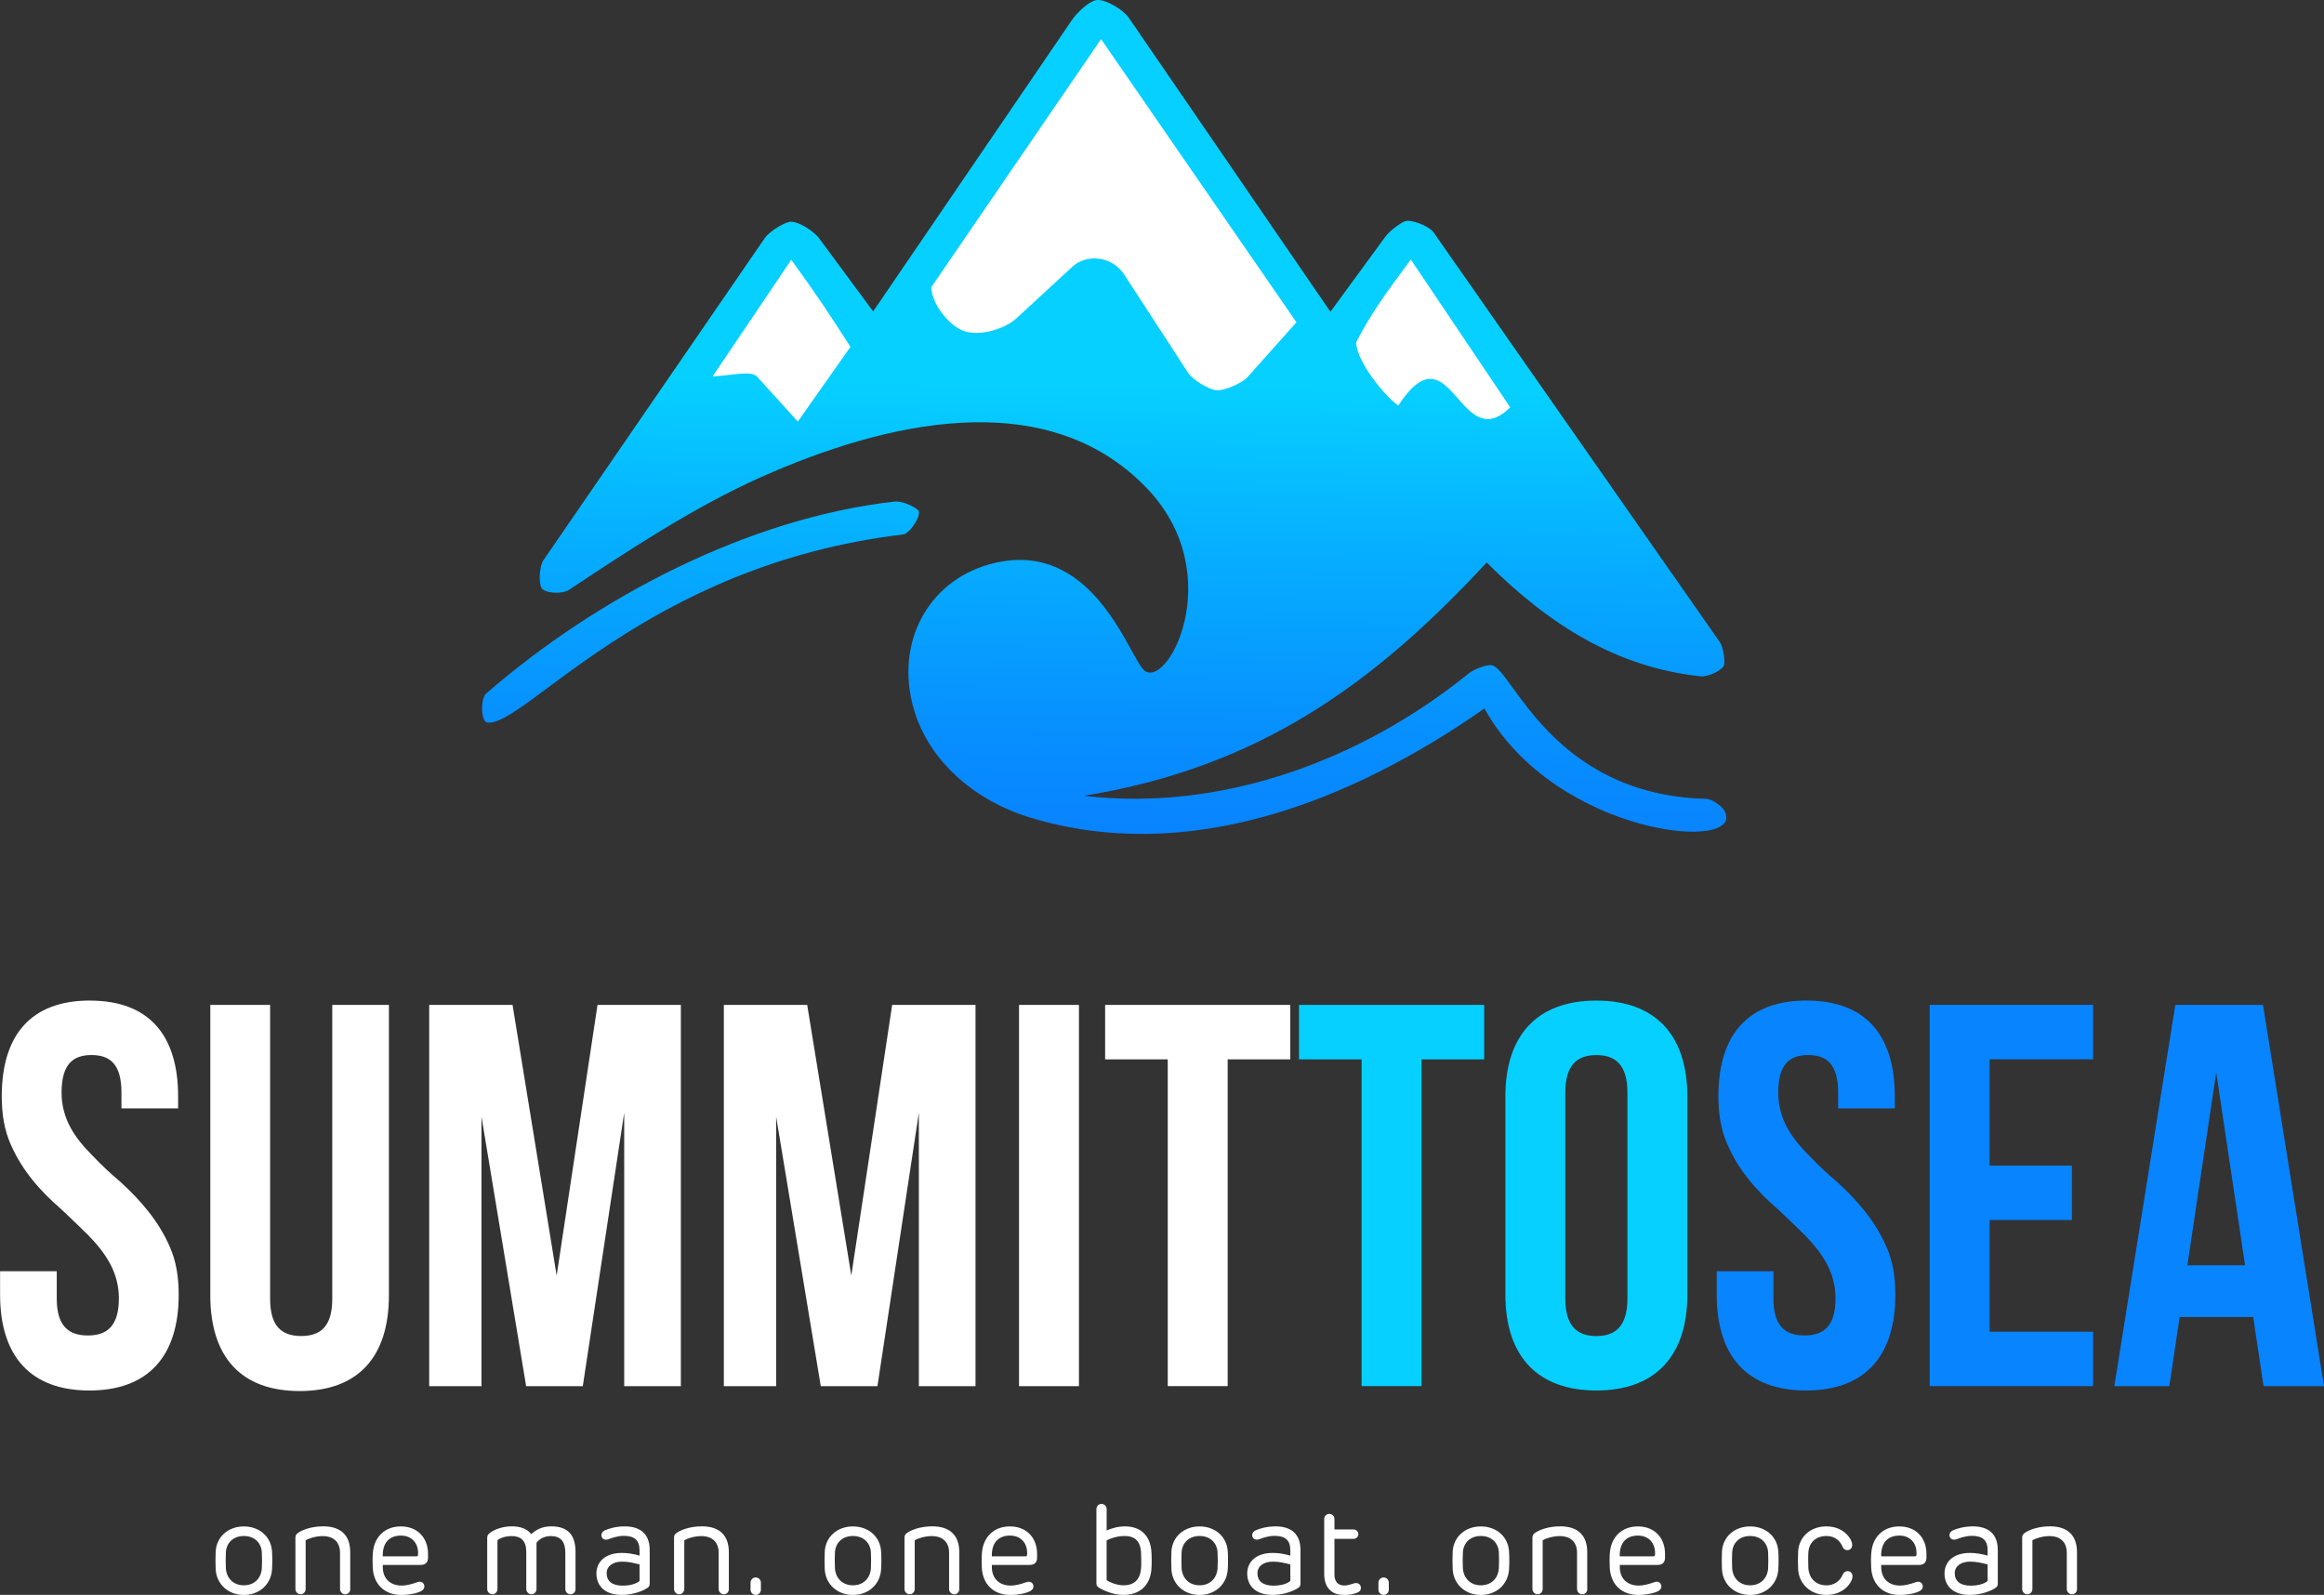 <?xml version="1.0" encoding="UTF-8"?>
<svg id="Ebene_2" data-name="Ebene 2" xmlns="http://www.w3.org/2000/svg" xmlns:xlink="http://www.w3.org/1999/xlink" viewBox="0 0 514.73 353.29">
  <rect x="0" y="0" width="514.73" height="353.29" fill="#333333" stroke="none"/>
  <defs>
    <style>
      .cls-1 {
        fill: #0884ff;
      }

      .cls-2 {
        fill: #06d0ff;
      }

      .cls-3 {
        fill: #fff;
      }

      .cls-4 {
        fill: url(#Unbenannter_Verlauf_236);
      }
    </style>
    <linearGradient id="Unbenannter_Verlauf_236" data-name="Unbenannter Verlauf 236" x1="246.82" y1="11.7" x2="244.37" y2="183.09" gradientUnits="userSpaceOnUse">
      <stop offset=".43" stop-color="#06d0ff"/>
      <stop offset=".63" stop-color="#06b0ff"/>
      <stop offset=".87" stop-color="#0790ff"/>
      <stop offset="1" stop-color="#0884ff"/>
    </linearGradient>
  </defs>
  <g id="Ebene_1-2" data-name="Ebene 1">
    <g>
      <path class="cls-4" d="M328.79,156.95c15.78,28.42,58.59,32.13,53.09,22.53-.48-.83-2.65-2.5-3.96-2.53-34.11-.82-42.97-28.7-47.47-29.58-1.18-.23-3.98.87-5.14,1.8-23.96,19.4-55,30.69-85.22,27.11,38.24-6.22,63.76-24.23,89.19-51.68,13.8,13.81,28.88,23.28,47.42,25.21,1.4.15,4.24-1.04,5.02-2.2.58-.87-.14-4.43-.75-5.3l-63.46-90.84c-.97-1.39-5.08-3.04-6.46-2.41-1.1.5-3.35,2.17-4.18,3.32l-12.2,16.68L250.01,3.94c-1.21-1.77-5.33-4.31-7.29-3.9-1.63.34-4.16,2.72-5.36,4.48l-43.97,64.46-11.97-16.19c-1.23-1.67-4.88-4-6.63-3.63-1.46.3-4.48,2.24-5.4,3.57l-49.01,71.34c-.89,1.3-1.1,4.77-.49,6.08s4.6,1.52,6.13.51c13.23-8.79,27.85-18.44,42.66-25.03,26.69-11.88,62.84-20.9,85.28,2.46,18.59,19.35,4.12,45.83-.83,40.1-3.52-4.07-11.48-28.58-32.95-23.46-13.88,3.31-21.56,16.46-18.2,30.78,2.9,12.37,13.42,21.75,26.32,25.63,34.66,10.43,70.45-3.23,100.46-24.19ZM200.05,118.39c1.44-.17,4.36-4.51,3.25-5.45-.89-.76-3.43-2.03-5.22-1.83-32.32,3.66-65.77,21.13-90.41,42.52-1.26,1.09-1.16,6.17.2,6.4,8,1.39,35.24-34.92,92.18-41.64Z"/>
      <path class="cls-3" d="M249.02,60.85c-2.73-4.2-8.38-4.65-11.51-1.76l-12.4,11.43c-2.66,2.45-8.87,4.37-12.51,2.42-2.7-1.44-6.18-5.56-6.34-9.32l37.61-54.96,43.27,62.73-10.82,12.13c-1.2,1.34-5.18,3.1-6.92,2.92s-5.26-2.33-6.26-3.87l-14.12-21.72Z"/>
      <path class="cls-3" d="M334.49,90.23c-11.29,11.12-13.13-18.23-24.78-.41-2.59-1.63-9.23-9.54-9.34-13.99,3.11-6.12,6.73-11.12,12.11-18.33l22.01,32.73Z"/>
      <path class="cls-3" d="M176.71,93.39l-9.08-10.01c-1.29-1.43-6.55-.05-9.79-.02l17.41-25.81c5.21,7.12,8.57,12.19,13.11,19.28l-11.66,16.56Z"/>
    </g>
    <g>
      <path class="cls-3" d="M60.25,343.66c.08,1.15.08,2.86,0,3.98-.2,3.28-2.77,5.66-6.24,5.66s-6.05-2.38-6.24-5.66c-.06-1.12-.06-2.83,0-3.98.2-3.28,2.8-5.54,6.24-5.54s6.05,2.27,6.24,5.54ZM50.03,343.82c-.06.98-.06,2.72,0,3.67.2,2.18,1.71,3.67,3.98,3.67s3.78-1.48,3.98-3.67c.06-.95.06-2.69,0-3.67-.14-2.07-1.62-3.58-3.98-3.58s-3.84,1.51-3.98,3.58Z"/>
      <path class="cls-3" d="M77.58,351.97c0,.67-.45,1.18-1.12,1.18-.62,0-1.15-.5-1.15-1.18v-8.04c0-2.58-1.74-3.67-3.75-3.67-1.57,0-3.11.48-3.86.92v10.78c0,.67-.48,1.18-1.12,1.18s-1.15-.5-1.15-1.18v-11.34c0-.5.17-.76.5-1.01.78-.59,2.8-1.51,5.68-1.51,3.92,0,5.96,2.04,5.96,5.71v8.15Z"/>
      <path class="cls-3" d="M94.8,345.03c0,.98-.5,1.62-1.65,1.62h-8.37v.45c0,2.63,1.71,4.12,4.17,4.12,1.01,0,2.16-.28,3.42-.73,1.01-.39,1.62.25,1.62.9,0,.36-.14.7-.62,1.01-.9.53-2.86.9-4.45.9-3.86,0-6.16-2.44-6.36-6.02-.06-1.06-.06-2.49.03-3.36.31-3.61,2.77-5.8,6.19-5.8,3.7,0,6.02,2.52,6.02,6.08v.84ZM92.23,344.75c.22,0,.34-.11.36-.34.17-2.55-1.37-4.26-3.78-4.26-2.74,0-4.12,1.79-4.03,4.59h7.45Z"/>
      <path class="cls-3" d="M127.48,351.97c0,.67-.48,1.18-1.12,1.18s-1.15-.5-1.15-1.18v-8.01c0-2.58-1.12-3.7-3.19-3.7-1.57,0-2.63.7-3.19,1.48v10.22c0,.67-.48,1.18-1.12,1.18s-1.15-.5-1.15-1.18v-8.26c0-2.41-1.23-3.44-3.19-3.44-2.18,0-3.11.87-3.19.92v10.78c0,.67-.48,1.18-1.12,1.18s-1.15-.5-1.15-1.18v-11.31c0-.53.17-.76.59-1.09,1.06-.81,2.88-1.46,4.84-1.46s3.44.59,4.31,1.71c.87-.73,2.16-1.71,4.42-1.71,3.84,0,5.4,2.04,5.4,5.71v8.15Z"/>
      <path class="cls-3" d="M143.89,350.8c0,.42-.11.7-.48.92-.76.56-3,1.57-5.71,1.57-3.67,0-5.6-1.96-5.6-4.76,0-2.46,1.85-4.54,5.63-4.54,1.34,0,2.46.2,3.92.59v-1.15c0-2.27-1.12-3.22-3.5-3.22-1.29,0-2.52.42-3.33.73-.95.36-1.62-.17-1.62-.87,0-.39.2-.81.73-1.06.87-.42,2.55-.9,4.45-.9,3.33,0,5.52,1.57,5.52,5.24v7.45ZM141.65,350.21v-3.67c-1.43-.36-2.46-.62-3.89-.62-1.9,0-3.39.92-3.39,2.55,0,1.76,1.18,2.77,3.58,2.77,2.27,0,3.44-.78,3.7-1.04Z"/>
      <path class="cls-3" d="M161.44,351.97c0,.67-.45,1.18-1.12,1.18-.62,0-1.15-.5-1.15-1.18v-8.04c0-2.58-1.74-3.67-3.75-3.67-1.57,0-3.11.48-3.86.92v10.78c0,.67-.48,1.18-1.12,1.18s-1.15-.5-1.15-1.18v-11.34c0-.5.17-.76.5-1.01.78-.59,2.8-1.51,5.68-1.51,3.92,0,5.96,2.04,5.96,5.71v8.15Z"/>
      <path class="cls-3" d="M168.53,350.6v1.51c0,.64-.48,1.18-1.15,1.18-.62,0-1.15-.53-1.15-1.18v-1.51c0-.64.5-1.18,1.15-1.18s1.15.53,1.15,1.18Z"/>
      <path class="cls-3" d="M195.15,343.66c.08,1.15.08,2.86,0,3.98-.2,3.28-2.77,5.66-6.24,5.66s-6.05-2.38-6.24-5.66c-.06-1.12-.06-2.83,0-3.98.2-3.28,2.8-5.54,6.24-5.54s6.05,2.27,6.24,5.54ZM184.93,343.82c-.06.98-.06,2.72,0,3.67.2,2.18,1.71,3.67,3.98,3.67s3.78-1.48,3.98-3.67c.06-.95.06-2.69,0-3.67-.14-2.07-1.62-3.58-3.98-3.58s-3.84,1.51-3.98,3.58Z"/>
      <path class="cls-3" d="M212.48,351.97c0,.67-.45,1.18-1.12,1.18-.62,0-1.15-.5-1.15-1.18v-8.04c0-2.58-1.74-3.67-3.75-3.67-1.57,0-3.11.48-3.86.92v10.78c0,.67-.48,1.18-1.12,1.18s-1.15-.5-1.15-1.18v-11.34c0-.5.17-.76.5-1.01.78-.59,2.8-1.51,5.68-1.51,3.92,0,5.96,2.04,5.96,5.71v8.15Z"/>
      <path class="cls-3" d="M229.7,345.03c0,.98-.5,1.62-1.65,1.62h-8.37v.45c0,2.63,1.71,4.12,4.17,4.12,1.01,0,2.16-.28,3.42-.73,1.01-.39,1.62.25,1.62.9,0,.36-.14.7-.62,1.01-.9.53-2.86.9-4.45.9-3.86,0-6.16-2.44-6.36-6.02-.06-1.06-.06-2.49.03-3.36.31-3.61,2.77-5.8,6.19-5.8,3.7,0,6.02,2.52,6.02,6.08v.84ZM227.13,344.75c.22,0,.34-.11.36-.34.17-2.55-1.37-4.26-3.78-4.26-2.74,0-4.12,1.79-4.03,4.59h7.45Z"/>
      <path class="cls-3" d="M255.02,347.63c-.28,3.44-2.46,5.66-6.19,5.66-2.52,0-4.84-1.2-5.54-1.68-.39-.28-.45-.53-.45-.92v-16.38c0-.64.48-1.18,1.12-1.18s1.15.53,1.15,1.18v4.7c1.01-.45,2.49-.9,4.03-.9,3.56,0,5.6,2.07,5.88,5.54.08,1.04.08,2.97,0,3.98ZM252.72,343.82c-.14-2.32-1.26-3.58-3.67-3.58-1.65,0-3.28.59-3.95.98v8.79c.62.48,2.32,1.15,3.7,1.15,2.44,0,3.7-1.26,3.92-3.7.08-.95.06-2.83,0-3.64Z"/>
      <path class="cls-3" d="M271.93,343.66c.08,1.15.08,2.86,0,3.98-.2,3.28-2.77,5.66-6.24,5.66s-6.05-2.38-6.24-5.66c-.06-1.12-.06-2.83,0-3.98.2-3.28,2.8-5.54,6.24-5.54s6.05,2.27,6.24,5.54ZM261.71,343.82c-.06.98-.06,2.72,0,3.67.2,2.18,1.71,3.67,3.98,3.67s3.78-1.48,3.98-3.67c.06-.95.06-2.69,0-3.67-.14-2.07-1.62-3.58-3.98-3.58s-3.84,1.51-3.98,3.58Z"/>
      <path class="cls-3" d="M288.03,350.8c0,.42-.11.7-.48.92-.76.56-3,1.57-5.71,1.57-3.67,0-5.6-1.96-5.6-4.76,0-2.46,1.85-4.54,5.63-4.54,1.34,0,2.46.2,3.92.59v-1.15c0-2.27-1.12-3.22-3.5-3.22-1.29,0-2.52.42-3.33.73-.95.36-1.62-.17-1.62-.87,0-.39.2-.81.73-1.06.87-.42,2.55-.9,4.45-.9,3.33,0,5.52,1.57,5.52,5.24v7.45ZM285.79,350.21v-3.67c-1.43-.36-2.46-.62-3.89-.62-1.9,0-3.39.92-3.39,2.55,0,1.76,1.18,2.77,3.58,2.77,2.27,0,3.44-.78,3.7-1.04Z"/>
      <path class="cls-3" d="M297.6,353.29c-3,0-4.31-1.99-4.31-4.62v-12.18c0-.64.5-1.15,1.12-1.15s1.15.5,1.15,1.15v2.3h4.23c.56,0,1.06.45,1.06,1.04s-.5,1.04-1.06,1.04h-4.23v7.9c0,1.4.64,2.44,2.16,2.44.81,0,1.57-.31,2.24-.5.92-.22,1.46.34,1.46,1.04,0,.5-.28.87-.92,1.09-.73.28-1.82.48-2.88.48Z"/>
      <path class="cls-3" d="M307.6,350.6v1.51c0,.64-.48,1.18-1.15,1.18-.62,0-1.15-.53-1.15-1.18v-1.51c0-.64.5-1.18,1.15-1.18s1.15.53,1.15,1.18Z"/>
      <path class="cls-3" d="M334.23,343.66c.08,1.15.08,2.86,0,3.98-.2,3.28-2.77,5.66-6.24,5.66s-6.05-2.38-6.24-5.66c-.06-1.12-.06-2.83,0-3.98.2-3.28,2.8-5.54,6.24-5.54s6.05,2.27,6.24,5.54ZM324.01,343.82c-.06.98-.06,2.72,0,3.67.2,2.18,1.71,3.67,3.98,3.67s3.78-1.48,3.98-3.67c.06-.95.06-2.69,0-3.67-.14-2.07-1.62-3.58-3.98-3.58s-3.84,1.51-3.98,3.58Z"/>
      <path class="cls-3" d="M351.56,351.97c0,.67-.45,1.18-1.12,1.18-.62,0-1.15-.5-1.15-1.18v-8.04c0-2.58-1.74-3.67-3.75-3.67-1.57,0-3.11.48-3.86.92v10.78c0,.67-.48,1.18-1.12,1.18s-1.15-.5-1.15-1.18v-11.34c0-.5.17-.76.5-1.01.78-.59,2.8-1.51,5.68-1.51,3.92,0,5.96,2.04,5.96,5.71v8.15Z"/>
      <path class="cls-3" d="M368.78,345.03c0,.98-.5,1.62-1.65,1.62h-8.37v.45c0,2.63,1.71,4.12,4.17,4.12,1.01,0,2.16-.28,3.42-.73,1.01-.39,1.62.25,1.62.9,0,.36-.14.7-.62,1.01-.9.53-2.86.9-4.45.9-3.86,0-6.16-2.44-6.36-6.02-.06-1.06-.06-2.49.03-3.36.31-3.61,2.77-5.8,6.19-5.8,3.7,0,6.02,2.52,6.02,6.08v.84ZM366.2,344.75c.22,0,.34-.11.36-.34.17-2.55-1.37-4.26-3.78-4.26-2.74,0-4.12,1.79-4.03,4.59h7.45Z"/>
      <path class="cls-3" d="M393.87,343.66c.08,1.15.08,2.86,0,3.98-.2,3.28-2.77,5.66-6.24,5.66s-6.05-2.38-6.24-5.66c-.06-1.12-.06-2.83,0-3.98.2-3.28,2.8-5.54,6.24-5.54s6.05,2.27,6.24,5.54ZM383.65,343.82c-.06.98-.06,2.72,0,3.67.2,2.18,1.71,3.67,3.98,3.67s3.78-1.48,3.98-3.67c.06-.95.06-2.69,0-3.67-.14-2.07-1.62-3.58-3.98-3.58s-3.84,1.51-3.98,3.58Z"/>
      <path class="cls-3" d="M408.15,348.78c.25-.56.62-.76,1.09-.76.59,0,1.06.48,1.06,1.15,0,1.29-1.88,4.12-5.77,4.12-3.61,0-6.08-2.49-6.27-5.66-.06-1.12-.06-2.86,0-3.98.2-3.28,2.77-5.54,6.27-5.54,3.89,0,5.71,2.86,5.71,4.12,0,.67-.48,1.15-1.06,1.15-.45,0-.84-.2-1.09-.76-.64-1.62-2.07-2.38-3.53-2.38-2.35,0-3.86,1.4-4.03,3.56-.06.76-.06,2.72,0,3.7.2,2.07,1.57,3.67,4.03,3.67,1.46,0,2.91-.76,3.58-2.38Z"/>
      <path class="cls-3" d="M426.68,345.03c0,.98-.5,1.62-1.65,1.62h-8.37v.45c0,2.63,1.71,4.12,4.17,4.12,1.01,0,2.16-.28,3.42-.73,1.01-.39,1.62.25,1.62.9,0,.36-.14.7-.62,1.01-.9.53-2.86.9-4.45.9-3.86,0-6.16-2.44-6.36-6.02-.06-1.06-.06-2.49.03-3.36.31-3.61,2.77-5.8,6.19-5.8,3.7,0,6.02,2.52,6.02,6.08v.84ZM424.11,344.75c.22,0,.34-.11.36-.34.17-2.55-1.37-4.26-3.78-4.26-2.74,0-4.12,1.79-4.03,4.59h7.45Z"/>
      <path class="cls-3" d="M442.47,350.8c0,.42-.11.7-.48.92-.76.56-3,1.57-5.71,1.57-3.67,0-5.6-1.96-5.6-4.76,0-2.46,1.85-4.54,5.63-4.54,1.34,0,2.46.2,3.92.59v-1.15c0-2.27-1.12-3.22-3.5-3.22-1.29,0-2.52.42-3.33.73-.95.36-1.62-.17-1.62-.87,0-.39.2-.81.73-1.06.87-.42,2.55-.9,4.45-.9,3.33,0,5.52,1.57,5.52,5.24v7.45ZM440.23,350.21v-3.67c-1.43-.36-2.46-.62-3.89-.62-1.9,0-3.39.92-3.39,2.55,0,1.76,1.18,2.77,3.58,2.77,2.27,0,3.44-.78,3.7-1.04Z"/>
      <path class="cls-3" d="M460.03,351.97c0,.67-.45,1.18-1.12,1.18-.62,0-1.15-.5-1.15-1.18v-8.04c0-2.58-1.74-3.67-3.75-3.67-1.57,0-3.11.48-3.86.92v10.78c0,.67-.48,1.18-1.12,1.18s-1.15-.5-1.15-1.18v-11.34c0-.5.17-.76.5-1.01.78-.59,2.8-1.51,5.68-1.51,3.92,0,5.96,2.04,5.96,5.71v8.15Z"/>
    </g>
    <g>
      <path class="cls-3" d="M19.91,221.64c13.03,0,19.54,7.6,19.54,21.23v2.65h-12.55v-3.5c0-6.15-2.41-8.32-6.63-8.32s-6.63,2.17-6.63,8.32c0,5.79,2.9,10.01,6.76,13.87,1.93,2.05,3.98,3.98,6.27,5.91,4.34,3.98,8.44,8.56,10.98,14.48,1.33,3.02,1.93,6.51,1.93,10.5,0,13.63-6.76,21.23-19.78,21.23s-19.78-7.6-19.78-21.23v-5.19h12.55v6.03c0,6.15,2.65,8.2,6.88,8.2s6.88-2.05,6.88-8.2c0-5.79-2.9-10.01-6.76-13.99-1.93-1.93-3.98-3.86-6.15-5.91-4.46-3.86-8.56-8.44-11.1-14.36-1.33-3.02-1.93-6.51-1.93-10.5,0-13.63,6.51-21.23,19.54-21.23Z"/>
      <path class="cls-3" d="M59.83,222.6v65.14c0,6.15,2.65,8.2,6.88,8.2s6.88-2.05,6.88-8.2v-65.14h12.55v64.3c0,13.63-6.76,21.23-19.78,21.23s-19.78-7.6-19.78-21.23v-64.3h13.27Z"/>
      <path class="cls-3" d="M123.29,282.56l9.05-59.96h18.46v84.45h-12.55v-60.56l-9.17,60.56h-12.55l-9.89-59.71v59.71h-11.58v-84.45h18.46l9.77,59.96Z"/>
      <path class="cls-3" d="M188.55,282.56l9.05-59.96h18.46v84.45h-12.55v-60.56l-9.17,60.56h-12.55l-9.89-59.71v59.71h-11.58v-84.45h18.46l9.77,59.96Z"/>
      <path class="cls-3" d="M225.7,222.6h13.27v84.45h-13.27v-84.45Z"/>
      <path class="cls-3" d="M244.76,222.6h41.02v12.06h-13.87v72.38h-13.27v-72.38h-13.87v-12.06Z"/>
      <path class="cls-2" d="M287.7,222.6h41.02v12.06h-13.87v72.38h-13.27v-72.38h-13.87v-12.06Z"/>
      <path class="cls-2" d="M333.42,242.87c0-13.63,7.12-21.23,20.15-21.23s20.15,7.6,20.15,21.23v43.91c0,13.63-7.12,21.23-20.15,21.23s-20.15-7.6-20.15-21.23v-43.91ZM346.69,287.63c0,6.15,2.65,8.32,6.88,8.32s6.88-2.17,6.88-8.32v-45.6c0-6.15-2.65-8.32-6.88-8.32s-6.88,2.17-6.88,8.32v45.6Z"/>
      <path class="cls-1" d="M400.13,221.64c13.03,0,19.54,7.6,19.54,21.23v2.65h-12.55v-3.5c0-6.15-2.41-8.32-6.64-8.32s-6.63,2.17-6.63,8.32c0,5.79,2.9,10.01,6.76,13.87,1.93,2.05,3.98,3.98,6.27,5.91,4.34,3.98,8.44,8.56,10.98,14.48,1.33,3.02,1.93,6.51,1.93,10.5,0,13.63-6.75,21.23-19.78,21.23s-19.78-7.6-19.78-21.23v-5.19h12.55v6.03c0,6.15,2.65,8.2,6.88,8.2s6.88-2.05,6.88-8.2c0-5.79-2.9-10.01-6.76-13.99-1.93-1.93-3.98-3.86-6.15-5.91-4.46-3.86-8.57-8.44-11.1-14.36-1.33-3.02-1.93-6.51-1.93-10.5,0-13.63,6.51-21.23,19.54-21.23Z"/>
      <path class="cls-1" d="M440.67,258.19h18.22v12.06h-18.22v24.73h22.92v12.06h-36.19v-84.45h36.19v12.06h-22.92v23.52Z"/>
      <path class="cls-1" d="M514.73,307.05h-13.39l-2.29-15.32h-16.29l-2.29,15.32h-12.18l13.51-84.45h19.42l13.51,84.45ZM484.46,280.27h12.79l-6.39-42.71-6.39,42.71Z"/>
    </g>
  </g>
</svg>